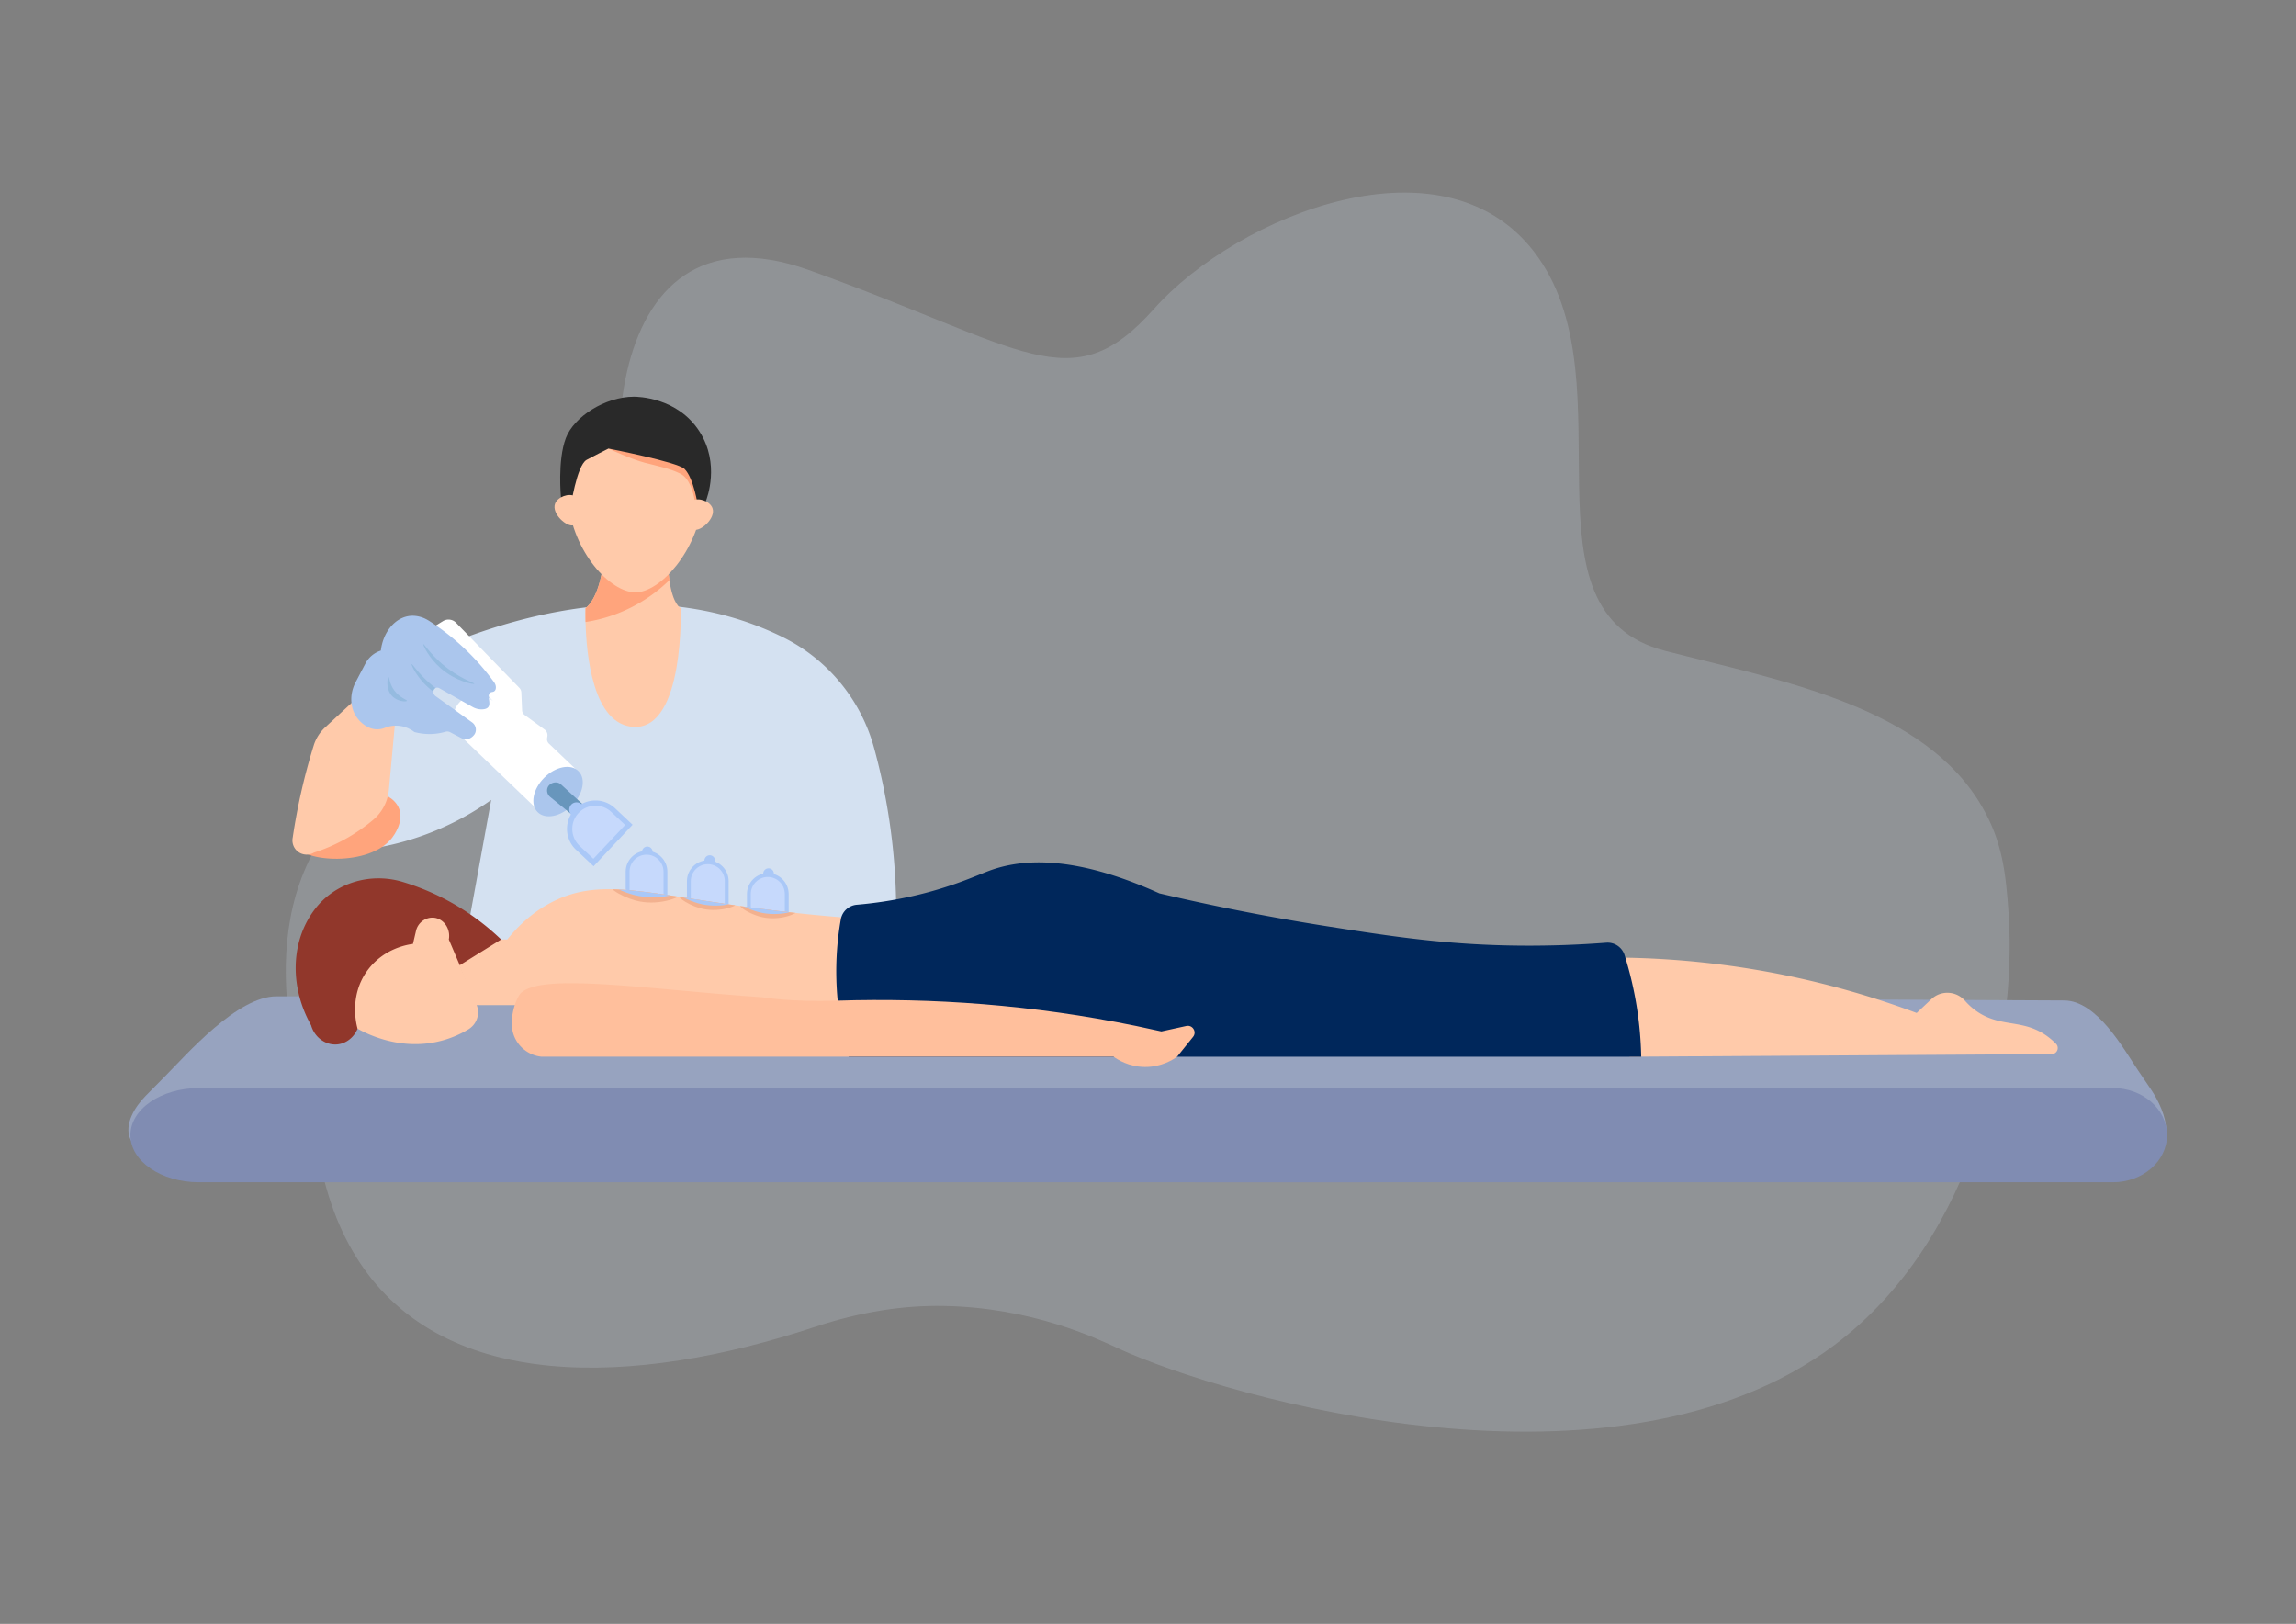 <svg width="1587.4" height="1122.52" viewBox="0 0 1587.4 1122.52" xmlns="http://www.w3.org/2000/svg"><rect x="0" y="0" width="1587.4" height="1122.52" fill="#808080" stroke="none"/><defs><clipPath clipPathUnits="userSpaceOnUse" id="a"><path d="M0 841.89h1190.551V0H0Z"/></clipPath><clipPath clipPathUnits="userSpaceOnUse" id="b"><path d="M148.219 742.222h894.111V99.668H148.219Z"/></clipPath><clipPath clipPathUnits="userSpaceOnUse" id="c"><path d="M219.564 508.03h26.449v-20.595h-26.449z"/></clipPath><clipPath clipPathUnits="userSpaceOnUse" id="d"><path d="M213.479 497.733h12.432v-14.281h-12.432z"/></clipPath><clipPath clipPathUnits="userSpaceOnUse" id="e"><path d="M200.901 490.991h10.186v-12.616h-10.186z"/></clipPath></defs><g clip-path="url(#a)" transform="matrix(1.333 0 0 -1.333 0 1122.52)"><g/><g clip-path="url(#b)" opacity=".2"><path d="M0 0c-10.838 4.997-44.632 21.227-90.68 21.947-20.138.314-41.997-2.752-66.526-10.876-46.363-15.358-94.95-24.221-137.488-20.136-.087.014-.159.014-.246.029-.115 0-.231.015-.346.029-.953.087-1.905.187-2.873.303-7.318.823-14.448 2.05-21.334 3.71-.231.043-.447.101-.664.159-9.527 2.323-18.606 5.47-27.108 9.526-.029.015-.043.029-.072.029-32.42 15.488-56.626 44.155-66.312 90.981-7.607 36.721-38.771 115.562 4.532 174.614 25.289 34.498 64.017 47.504 87.907 52.686 37.515 4.012 82.19 13.077 87.862 36.288 2.266 9.325-2.252 17.725-5.167 22.532-34.412 56.424-34.412 217.615 78.177 177.313 112.589-40.301 136.03-68.506 179.031-20.15 43.015 48.37 152.472 93.391 199.384 26.545 46.912-66.846-12.515-183.708 65.676-203.858 60.811-15.675 134.871-28.912 164.773-81.432 9.889-17.368 12.017-32.753 13.479-55.581 4.092-63.92-16.665-167.525-90.229-222.88C258.404-83.531 56.859-26.213 0 0" style="fill:#d4e1f1;fill-opacity:1;fill-rule:nonzero;stroke:none" transform="translate(579.836 142.929)"/></g><path d="M0 0c19.053 10.096 115.057 58.65 200.563 16.343l.342-.17c23.124-11.511 40.235-32.405 47.046-57.322a322.926 322.926 0 0 0 3.796-15.354 324.76 324.76 0 0 0 7.646-73.337L34.168-151.39l15.185 83.31C39.964-74.715 26.15-82.858 8.1-88.479a146.785 146.785 0 0 0-31.319-6.115L0 0" style="fill:#d4e1f1;fill-opacity:1;fill-rule:nonzero;stroke:none" transform="translate(205.411 495.358)"/><path d="M0 0c1.371-.404 8.897-2.621 11.122-8.863 2.404-6.743-2.933-13.821-3.649-14.772-11.508-15.263-47.321-12.857-50.398-3.471C-46.014-17.686-18.296 5.389 0 0" style="fill:#ffa47c;fill-opacity:1;fill-rule:nonzero;stroke:none" transform="translate(195.96 431.378)"/><path d="m0 0-16.171-14.928a21.556 21.556 0 0 1-5.962-9.441 315.952 315.952 0 0 1-10.886-47.752 7.384 7.384 0 0 1 2.954-7.473 7.383 7.383 0 0 1 7.994-.347 91.54 91.54 0 0 1 17.032 7.473 91.543 91.543 0 0 1 13.798 9.59c4.654 3.914 7.55 9.523 8.105 15.578l3.643 39.754z" style="fill:#ffcaaa;fill-opacity:1;fill-rule:nonzero;stroke:none" transform="translate(184.837 479.868)"/><path d="m0 0-39.245 37.606c-4.273 5.33-3.529 13.077 1.411 17.335 4.611 3.975 11.741 3.928 16.489-.304l-33.366 37.016 7.403 4.511a5.46 5.46 0 0 0 6.755-.855l32.832-33.761c.627-.646.996-1.5 1.034-2.399l.397-9.247a3.155 3.155 0 0 1 1.296-2.417l10.348-7.526a3.666 3.666 0 0 0 1.468-3.514l-.157-1.037a3.158 3.158 0 0 1 .944-2.759l16.408-15.62z" style="fill:#fff;fill-opacity:1;fill-rule:nonzero;stroke:none" transform="translate(277.086 423.84)"/><path d="M0 0c-.027-.613-.183-1.184-.578-1.62-.742-.83-1.634-.388-2.43-1.041-1.763-1.457.578-5.276-.872-7.304-.456-.64-1.341-1.177-3.097-1.273-1.803-.102-3.6.382-5.172 1.273-5.752 3.24-11.497 6.48-17.248 9.727-.592.34-1.3.347-1.879.068a1.814 1.814 0 0 1-.919-.899c0-.013-.007-.02-.014-.034 0-.013-.006-.02-.013-.034a2.302 2.302 0 0 1-.204-.898c-.041-.905.401-1.804 1.17-2.355 6.31-4.534 12.627-9.073 18.936-13.613 2.09-1.505 2.607-4.466 1.021-6.494-.02-.02-.034-.041-.054-.061a6.271 6.271 0 0 0-2.355-1.824c-1.273-.586-2.75-.511-3.996.136-2.001 1.048-4.009 2.096-6.01 3.144a3.19 3.19 0 0 1-2.382.252 29.886 29.886 0 0 0-7.848-1.191 30.055 30.055 0 0 0-8.338 1.042c-1.055.823-4.602 3.376-9.734 3.301a15.299 15.299 0 0 1-5.54-1.123 10.55 10.55 0 0 0-8.821.401c-1.777.933-3.669 2.314-5.275 4.377-2.233 2.852-3.084 5.962-3.295 8.712-.266 3.553.579 7.106 2.239 10.258l5.024 9.556a13.88 13.88 0 0 0 8.018 6.752c.571 4.724 2.335 8.876 4.853 12.007 2.511 3.124 5.779 5.228 9.345 5.854 2.614.463 5.01.054 6.922-.565 1.45-.47 2.811-1.171 4.091-1.994a125.278 125.278 0 0 0 19.106-15.131A125.548 125.548 0 0 0-.891 2.777C-.306 1.974.041 1.001 0 0" style="fill:#abc6ed;fill-opacity:1;fill-rule:nonzero;stroke:none" transform="translate(257.187 485.487)"/><g/><g clip-path="url(#c)"><path d="M0 0c-.377-.279 2.761-7.068 9.037-12.513 7.881-6.837 17.172-8.482 17.378-7.994.197.464-7.865 2.681-16.683 10.254C3.39-4.806.338.25 0 0" style="fill:#95bbe0;fill-opacity:1;fill-rule:nonzero;stroke:none" transform="translate(219.594 508.021)"/></g><g/><g clip-path="url(#d)"><path d="M0 0a1.81 1.81 0 0 1-.919-.899c0-.013-.007-.02-.014-.034 0-.013-.006-.02-.013-.034a2.32 2.32 0 0 1-.204-.898A30.412 30.412 0 0 0-3.362-.109c-6.276 5.445-9.414 12.238-9.04 12.517.341.245 3.39-4.805 9.734-10.257A50.348 50.348 0 0 1 0 0" style="fill:#95bbe0;fill-opacity:1;fill-rule:nonzero;stroke:none" transform="translate(225.911 485.317)"/></g><g/><g clip-path="url(#e)"><path d="M0 0c-.569-.087-1.632-6.08 1.738-9.732 2.827-3.063 7.587-3.196 7.82-2.607.215.544-3.536 1.421-6.43 5.214C.368-3.507.445.068 0 0" style="fill:#95bbe0;fill-opacity:1;fill-rule:nonzero;stroke:none" transform="translate(201.52 490.99)"/></g><path d="M0 0c-5.863-5.863-13.832-7.399-17.799-3.432-3.967 3.967-2.431 11.936 3.432 17.799 5.863 5.863 13.832 7.399 17.799 3.432C7.399 13.832 5.863 5.863 0 0" style="fill:#abc6ed;fill-opacity:1;fill-rule:nonzero;stroke:none" transform="translate(296.625 424.415)"/><path d="m0 0 11.587-9.453 5.561 5.388L5.686 6.414c-.636.582-1.431.992-2.29 1.077a4.776 4.776 0 0 1-3.838-1.34C-2.173 4.434-1.889 1.541 0 0" style="fill:#6896bc;fill-opacity:1;fill-rule:nonzero;stroke:none" transform="translate(285.341 428.843)"/><path d="M0 0c-21.645.783-24.858 38.307-25.232 54.405-.109 4.411 0 7.215 0 7.215s6.997 4.281 9.237 23.7c.36 3.145.605 6.678.667 10.66.136 7.691 32.876 6.827 32.692-.865-.109-4.656-.021-8.671.19-12.129.164-2.587.402-4.867.688-6.875 1.865-12.946 5.887-14.491 5.887-14.491S26.212-.926 0 0" style="fill:#ffcaaa;fill-opacity:1;fill-rule:nonzero;stroke:none" transform="translate(328.935 465.135)"/><path d="M0 0c-5.418-5.275-13.321-11.483-24.02-16.104a79.245 79.245 0 0 0-19.454-5.602c-.109 4.411 0 7.215 0 7.215s6.997 4.281 9.237 23.7L-.688 6.875C-.524 4.288-.286 2.008 0 0" style="fill:#ffa47c;fill-opacity:1;fill-rule:nonzero;stroke:none" transform="translate(347.177 541.246)"/><path d="M0 0c-19.314 0-37.528-20.495-34.967-45.452C-32.263-71.811-13.12-92.662 0-92.662c12.811 0 32.077 21.262 34.974 47.21C37.74-20.512 19.321 0 0 0" style="fill:#ffcaaa;fill-opacity:1;fill-rule:nonzero;stroke:none" transform="translate(329.567 627.579)"/><path d="M0 0s11.769-5.546 18.986-7.382c6.216-1.583 12.921-2.967 18.209-5.582 9.271-4.585 8.635-26.911 8.635-26.911s4.724 25.436-1.891 33.42C37.317 1.53 0 0 0 0" style="fill:#ffa47c;fill-opacity:1;fill-rule:nonzero;stroke:none" transform="translate(315.585 609.482)"/><path d="M0 0c-14.917 0-31.107-10.423-35.285-21.413-4.442-11.613-2.549-30.812-2.549-30.812l4.959-5.407s3.165 21.869 8.297 24.85c1.614.934 11.38 5.876 11.38 5.876s35.904-6.983 39.458-10.562c4.846-4.841 6.967-19.354 6.967-19.354l4.048 2.566c.709 1.772 7.41 19.398-3.18 36.075C22.65-.157 1.642 0 0 0" style="fill:#292929;fill-opacity:1;fill-rule:nonzero;stroke:none" transform="translate(328.783 636.388)"/><path d="M0 0c-3.185 1.898-9.118-.223-10.427-3.823-1.881-5.172 6.156-12.365 9.732-11.122C2.944-13.681 4.625-2.756 0 0" style="fill:#ffcaaa;fill-opacity:1;fill-rule:nonzero;stroke:none" transform="translate(298.306 584.694)"/><path d="M0 0c3.185 1.898 9.118-.223 10.427-3.823C12.308-8.995 4.271-16.188.695-14.945-2.944-13.681-4.625-2.756 0 0" style="fill:#ffcaaa;fill-opacity:1;fill-rule:nonzero;stroke:none" transform="translate(359.102 582.435)"/><path d="M0 0a2.775 2.775 0 0 0-2.766 2.766v1.021A2.774 2.774 0 0 0 0 6.553a2.774 2.774 0 0 0 2.766-2.766V2.766A2.775 2.775 0 0 0 0 0" style="fill:#aac8f7;fill-opacity:1;fill-rule:nonzero;stroke:none" transform="translate(335.74 396.537)"/><path d="M0 0a2.775 2.775 0 0 0-2.766 2.766v1.021A2.774 2.774 0 0 0 0 6.553a2.774 2.774 0 0 0 2.766-2.766V2.766A2.775 2.775 0 0 0 0 0" style="fill:#aac8f7;fill-opacity:1;fill-rule:nonzero;stroke:none" transform="translate(368.122 392.026)"/><path d="M0 0a2.775 2.775 0 0 0-2.766 2.766v1.021A2.774 2.774 0 0 0 0 6.553a2.774 2.774 0 0 0 2.766-2.766V2.766A2.775 2.775 0 0 0 0 0" style="fill:#aac8f7;fill-opacity:1;fill-rule:nonzero;stroke:none" transform="translate(398.62 385.26)"/><path d="M0 0c-5.409 0-9.811 4.401-9.811 9.811V21.5c0 2.602 1.026 5.061 2.888 6.923 1.862 1.862 4.321 2.888 6.923 2.888 5.415 0 9.82-4.402 9.82-9.811V9.811c0-.454-.03-.885-.09-1.284C9.084 3.659 4.901 0 0 0" style="fill:#c6d9fc;fill-opacity:1;fill-rule:nonzero;stroke:none" transform="translate(398.232 357.015)"/><path d="M0 0c-2.97 0-5.67-1.22-7.63-3.18-1.96-1.96-3.18-4.66-3.18-7.63V-22.5c0-5.94 4.87-10.81 10.81-10.81 5.46 0 10.02 4.11 10.72 9.38.07.47.1.95.1 1.43v11.69C10.82-4.87 5.95 0 0 0m0-2c4.864 0 8.82-3.952 8.82-8.81V-22.5c0-.404-.026-.786-.082-1.167C8.159-28.024 4.402-31.31 0-31.31c-4.858 0-8.81 3.952-8.81 8.81v11.69c0 2.335.921 4.543 2.594 6.216C-4.543-2.921-2.335-2 0-2" style="fill:#aac8f7;fill-opacity:1;fill-rule:nonzero;stroke:none" transform="translate(398.231 389.325)"/><path d="M0 0c-5.41 0-9.813 4.402-9.813 9.813v11.684c0 5.41 4.403 9.813 9.813 9.813 5.41 0 9.813-4.403 9.813-9.813V9.813C9.813 4.402 5.41 0 0 0" style="fill:#c6d9fc;fill-opacity:1;fill-rule:nonzero;stroke:none" transform="translate(367.106 363.659)"/><path d="M0 0c-5.947 0-10.813-4.866-10.813-10.813v-11.684c0-5.947 4.866-10.812 10.813-10.812 5.947 0 10.813 4.865 10.813 10.812v11.684C10.813-4.866 5.947 0 0 0m0-2c4.859 0 8.813-3.953 8.813-8.813v-11.684c0-4.859-3.954-8.812-8.813-8.812s-8.813 3.953-8.813 8.812v11.684C-8.813-5.953-4.859-2 0-2" style="fill:#aac8f7;fill-opacity:1;fill-rule:nonzero;stroke:none" transform="translate(367.106 395.968)"/><path d="M0 0c-5.41 0-9.813 4.402-9.813 9.813v11.684c0 5.41 4.403 9.813 9.813 9.813 5.41 0 9.813-4.403 9.813-9.813V9.813C9.813 4.402 5.41 0 0 0" style="fill:#c6d9fc;fill-opacity:1;fill-rule:nonzero;stroke:none" transform="translate(335.332 368.577)"/><path d="M0 0c-5.947 0-10.813-4.866-10.813-10.813v-11.683c0-5.947 4.866-10.813 10.813-10.813 5.947 0 10.813 4.866 10.813 10.813v11.683C10.813-4.866 5.947 0 0 0m0-2c4.859 0 8.813-3.953 8.813-8.813v-11.683c0-4.86-3.954-8.813-8.813-8.813s-8.813 3.953-8.813 8.813v11.683C-8.813-5.953-4.859-2 0-2" style="fill:#aac8f7;fill-opacity:1;fill-rule:nonzero;stroke:none" transform="translate(335.332 400.887)"/><path d="M0 0c8.61-12.664 14.591-32.763-5.582-32.763l-502.713-.951c-20.177 0-14.976 53.474-14.976 53.474 9.695 11.127 14.351 28.332 31.572 28.332l446.732-2.155c17.216 0 31.01-25.396 38.579-36.524z" style="fill:#97a3bf;fill-opacity:1;fill-rule:nonzero;stroke:none" transform="translate(1115.497 277.346)"/><path d="M0 0c0-13.475-12.572-24.418-28.101-24.418h-475.687c-15.508 0-28.092 10.943-28.092 24.418 0 13.493 12.584 24.445 28.092 24.445h475.687C-12.572 24.445 0 13.493 0 0" style="fill:#808cb2;fill-opacity:1;fill-rule:nonzero;stroke:none" transform="translate(1123.952 253.424)"/><path d="m0 0-597.579-.992c-24.034 0-23.244 17.105-10.13 30.323l9.704 9.802c11.524 11.607 37.594 41.682 58.05 41.682h513.937c20.44 0 34.291-2.647 43.289-14.263C17.271 66.552 24.002 0 0 0" style="fill:#97a3bf;fill-opacity:1;fill-rule:nonzero;stroke:none" transform="translate(683.398 244.624)"/><path d="M0 0c0-13.475-15.951-24.418-35.607-24.418h-602.961c-19.701 0-35.608 10.943-35.608 24.418 0 13.493 15.907 24.445 35.608 24.445h602.961C-15.951 24.445 0 13.493 0 0" style="fill:#808cb2;fill-opacity:1;fill-rule:nonzero;stroke:none" transform="translate(741.812 253.424)"/><path d="m0 0 4.963-51.405 218.944 1.377c2.777.018 4.15 3.358 2.205 5.341a35.682 35.682 0 0 1-4.54 3.918c-11.865 8.596-22.401 4.811-34.034 11.344-2.507 1.408-5.548 3.566-8.633 7.057-4.538 5.134-12.397 5.557-17.387.861l-7.659-7.209A454.358 454.358 0 0 1 70.903-6.381 454.24 454.24 0 0 1 0 0" style="fill:#ffcaaa;fill-opacity:1;fill-rule:nonzero;stroke:none" transform="translate(840.25 345.51)"/><path d="M0 0h-256.84l-13.83 34.04h30.31c8.53 10.65 17.08 16.23 23.05 19.32 10.03 5.2 19.77 6.96 31.52 6.72 1.09-.02 2.19-.06 3.32-.12 7.79-.38 16.51-1.54 26.75-3.09 1.32-.2 2.67-.41 4.04-.62.16-.02.31-.05.47-.07.77-.12 1.54-.24 2.33-.36 7.06-1.1 14.81-2.32 23.42-3.58 1.12-.16 2.26-.33 3.41-.49.81-.12 1.63-.23 2.46-.35a71.3 71.3 0 0 1 1.54-.22c.19-.02.38-.05.57-.08.2-.03.4-.05.6-.08 4.68-.65 9.6-1.29 14.78-1.92 1.94-.23 3.83-.46 5.68-.67.71-.08 1.42-.16 2.11-.24.11-.01.23-.03.34-.04 1.06-.12 2.1-.23 3.12-.34 11.75-1.28 21.42-2.1 28.1-2.61z" style="fill:#ffcaaa;fill-opacity:1;fill-rule:nonzero;stroke:none" transform="translate(503.457 320.867)"/><path d="M0 0a9.213 9.213 0 0 1-8.304-7.579 155.397 155.397 0 0 1-2.3-31.183 155.533 155.533 0 0 1 6.381-40.06h411.059a189.266 189.266 0 0 1-2.127 24.639 189.287 189.287 0 0 1-6.494 28.026 9.242 9.242 0 0 1-9.531 6.47 524.42 524.42 0 0 0-43.536-1.526c-38.266.248-66.867 4.637-101.566 10.103a1182.271 1182.271 0 0 0-86.678 17.017c-44.337 20.056-71.433 17.955-88.275 11.699-6.836-2.539-19.956-8.724-40.602-13.315A212.457 212.457 0 0 0 0 0" style="fill:#00275b;fill-opacity:1;fill-rule:nonzero;stroke:none" transform="translate(444.403 372.926)"/><path d="M0 0c-4.333.984-8.706 1.93-13.117 2.836-53.96 11.087-105.896 14.631-154.764 13.132-25.239-.774-37.84 1.669-39.156 1.758-59.073 3.951-119.117 13.831-126.274.695-5.003-9.181-3.293-17.79-3.293-17.79.108-.546.255-1.22.524-2.049 2.071-6.386 7.785-10.988 14.535-11.699h296.729c1.991-1.433 7.864-5.265 16.307-5.318 8.659-.054 14.69 3.899 16.662 5.318l8.276 10.294c2.084 2.592-.251 6.362-3.499 5.651z" style="fill:#ffbf9c;fill-opacity:1;fill-rule:nonzero;stroke:none" transform="translate(602.37 307.222)"/><path d="M0 0c-1.896-4.572-6.008-7.76-10.635-8.154-5.882-.501-11.687 3.59-13.472 9.927-10.87 19.32-10.685 42.085.709 58.494.344.495.693.978 1.048 1.449C-11.799 75.73 6.643 81.191 23.434 76.115a126.324 126.324 0 0 0 20.88-8.403 126.61 126.61 0 0 0 30.134-21.448L0 0" style="fill:#91372b;fill-opacity:1;fill-rule:nonzero;stroke:none" transform="translate(185.461 308.64)"/><path d="M0 0c-2.296-.288-14.898-2.093-23.398-13.472-10.028-13.422-5.825-28.756-5.318-30.488 4.477-2.509 22.764-12.077 44.314-6.026a53.805 53.805 0 0 1 13.15 5.685c4.409 2.645 6.22 8.11 4.21 12.843L18.612 2.304c.689 3.782-.761 7.596-3.722 9.749a8.83 8.83 0 0 1-.682.451c-4.922 2.94-11.301-.099-12.609-5.682L0 0" style="fill:#ffcaaa;fill-opacity:1;fill-rule:nonzero;stroke:none" transform="translate(214.177 352.6)"/><path d="M0 0c-1.32-.79-3.3-1.56-5.67-2.09-3.65-.81-8.22-1.04-12.69.16-3.08.83-6.71 2.48-8.84 4.04-.7.52-1.24 1.02-1.54 1.48a71.3 71.3 0 0 1 1.54-.22c5.03-.7 10.34-1.4 15.95-2.08 1.94-.23 3.83-.46 5.68-.67C-3.66.4-1.81.19 0 0" style="fill:#f2b18f;fill-opacity:1;fill-rule:nonzero;stroke:none" transform="translate(412.607 368.677)"/><path d="M0 0c-.49-.12-1-.23-1.53-.33-4.12-.75-9.27-.9-14.28.37-2.54.64-5.41 1.74-7.7 2.91.2-.03.4-.05.6-.08 4.68-.65 9.6-1.29 14.78-1.92C-6.19.72-4.3.49-2.45.28-1.74.2-1.03.12-.34.04-.23.03-.11.01 0 0" style="fill:#aac8f7;fill-opacity:1;fill-rule:nonzero;stroke:none" transform="translate(409.487 369.017)"/><path d="M0 0c-1.61-.84-3.81-1.63-6.36-2.2-4.54-1.01-10.22-1.3-15.78.2-3.82 1.03-8.34 3.08-10.98 5.02-.37.27-.7.54-.99.81 1.09-.02 2.19-.06 3.32-.12C-23 3.33-14.28 2.17-4.04.62-2.72.42-1.37.21 0 0" style="fill:#f2b18f;fill-opacity:1;fill-rule:nonzero;stroke:none" transform="translate(351.777 377.117)"/><path d="M0 0c7.79-.38 16.51-1.54 26.75-3.09-.34-.07-.69-.14-1.05-.21-5.12-.94-11.53-1.12-17.75.46C5.37-2.19 2.51-1.16 0 0" style="fill:#aac8f7;fill-opacity:1;fill-rule:nonzero;stroke:none" transform="translate(320.987 380.827)"/><path d="M0 0c-1.37-.72-3.29-1.39-5.55-1.84-3.79-.76-8.52-.89-13.11.46-3.16.93-6.87 2.71-9.03 4.38-.65.5-1.16.98-1.47 1.43.77-.12 1.54-.24 2.33-.36 7.06-1.1 14.81-2.32 23.42-3.58C-2.29.33-1.15.16 0 0" style="fill:#f2b18f;fill-opacity:1;fill-rule:nonzero;stroke:none" transform="translate(381.407 372.617)"/><path d="M0 0c-.34-.07-.68-.13-1.04-.19-4.27-.68-9.6-.71-14.74.72-2.52.7-5.35 1.84-7.64 3.05C-16.36 2.48-8.61 1.26 0 0" style="fill:#aac8f7;fill-opacity:1;fill-rule:nonzero;stroke:none" transform="translate(377.997 373.107)"/><path d="M0 0a3.79 3.79 0 0 0-5.341-.164l-1.017.955a3.79 3.79 0 0 0-.164 5.341 3.788 3.788 0 0 0 5.341.165l1.017-.956A3.79 3.79 0 0 0 0 0" style="fill:#aac8f7;fill-opacity:1;fill-rule:nonzero;stroke:none" transform="translate(302.789 418.7)"/><path d="M0 0a13.493 13.493 0 0 0-4.199 9.774 13.34 13.34 0 0 0 3.618 9.175c2.515 2.672 6.077 4.205 9.773 4.205 3.433 0 6.692-1.287 9.176-3.625l8.154-7.664L8.154-7.665Z" style="fill:#c6d9fc;fill-opacity:1;fill-rule:nonzero;stroke:none" transform="translate(299.653 402.48)"/><path d="M0 0c-3.938 0-7.871-1.556-10.768-4.636-2.67-2.84-3.99-6.48-3.99-10.11 0-3.94 1.56-7.87 4.63-10.77l9.15-8.6 20.24 21.52-9.15 8.6A14.707 14.707 0 0 1 0 0m.001-2.732H0c3.083 0 6.01-1.156 8.241-3.255l7.158-6.728-16.496-17.539-7.154 6.724a12.126 12.126 0 0 0-3.774 8.784c0 3.085 1.153 6.011 3.247 8.238C-6.487-4.073-3.37-2.732.001-2.732" style="fill:#aac8f7;fill-opacity:1;fill-rule:nonzero;stroke:none" transform="translate(308.845 427.001)"/></g></svg>
